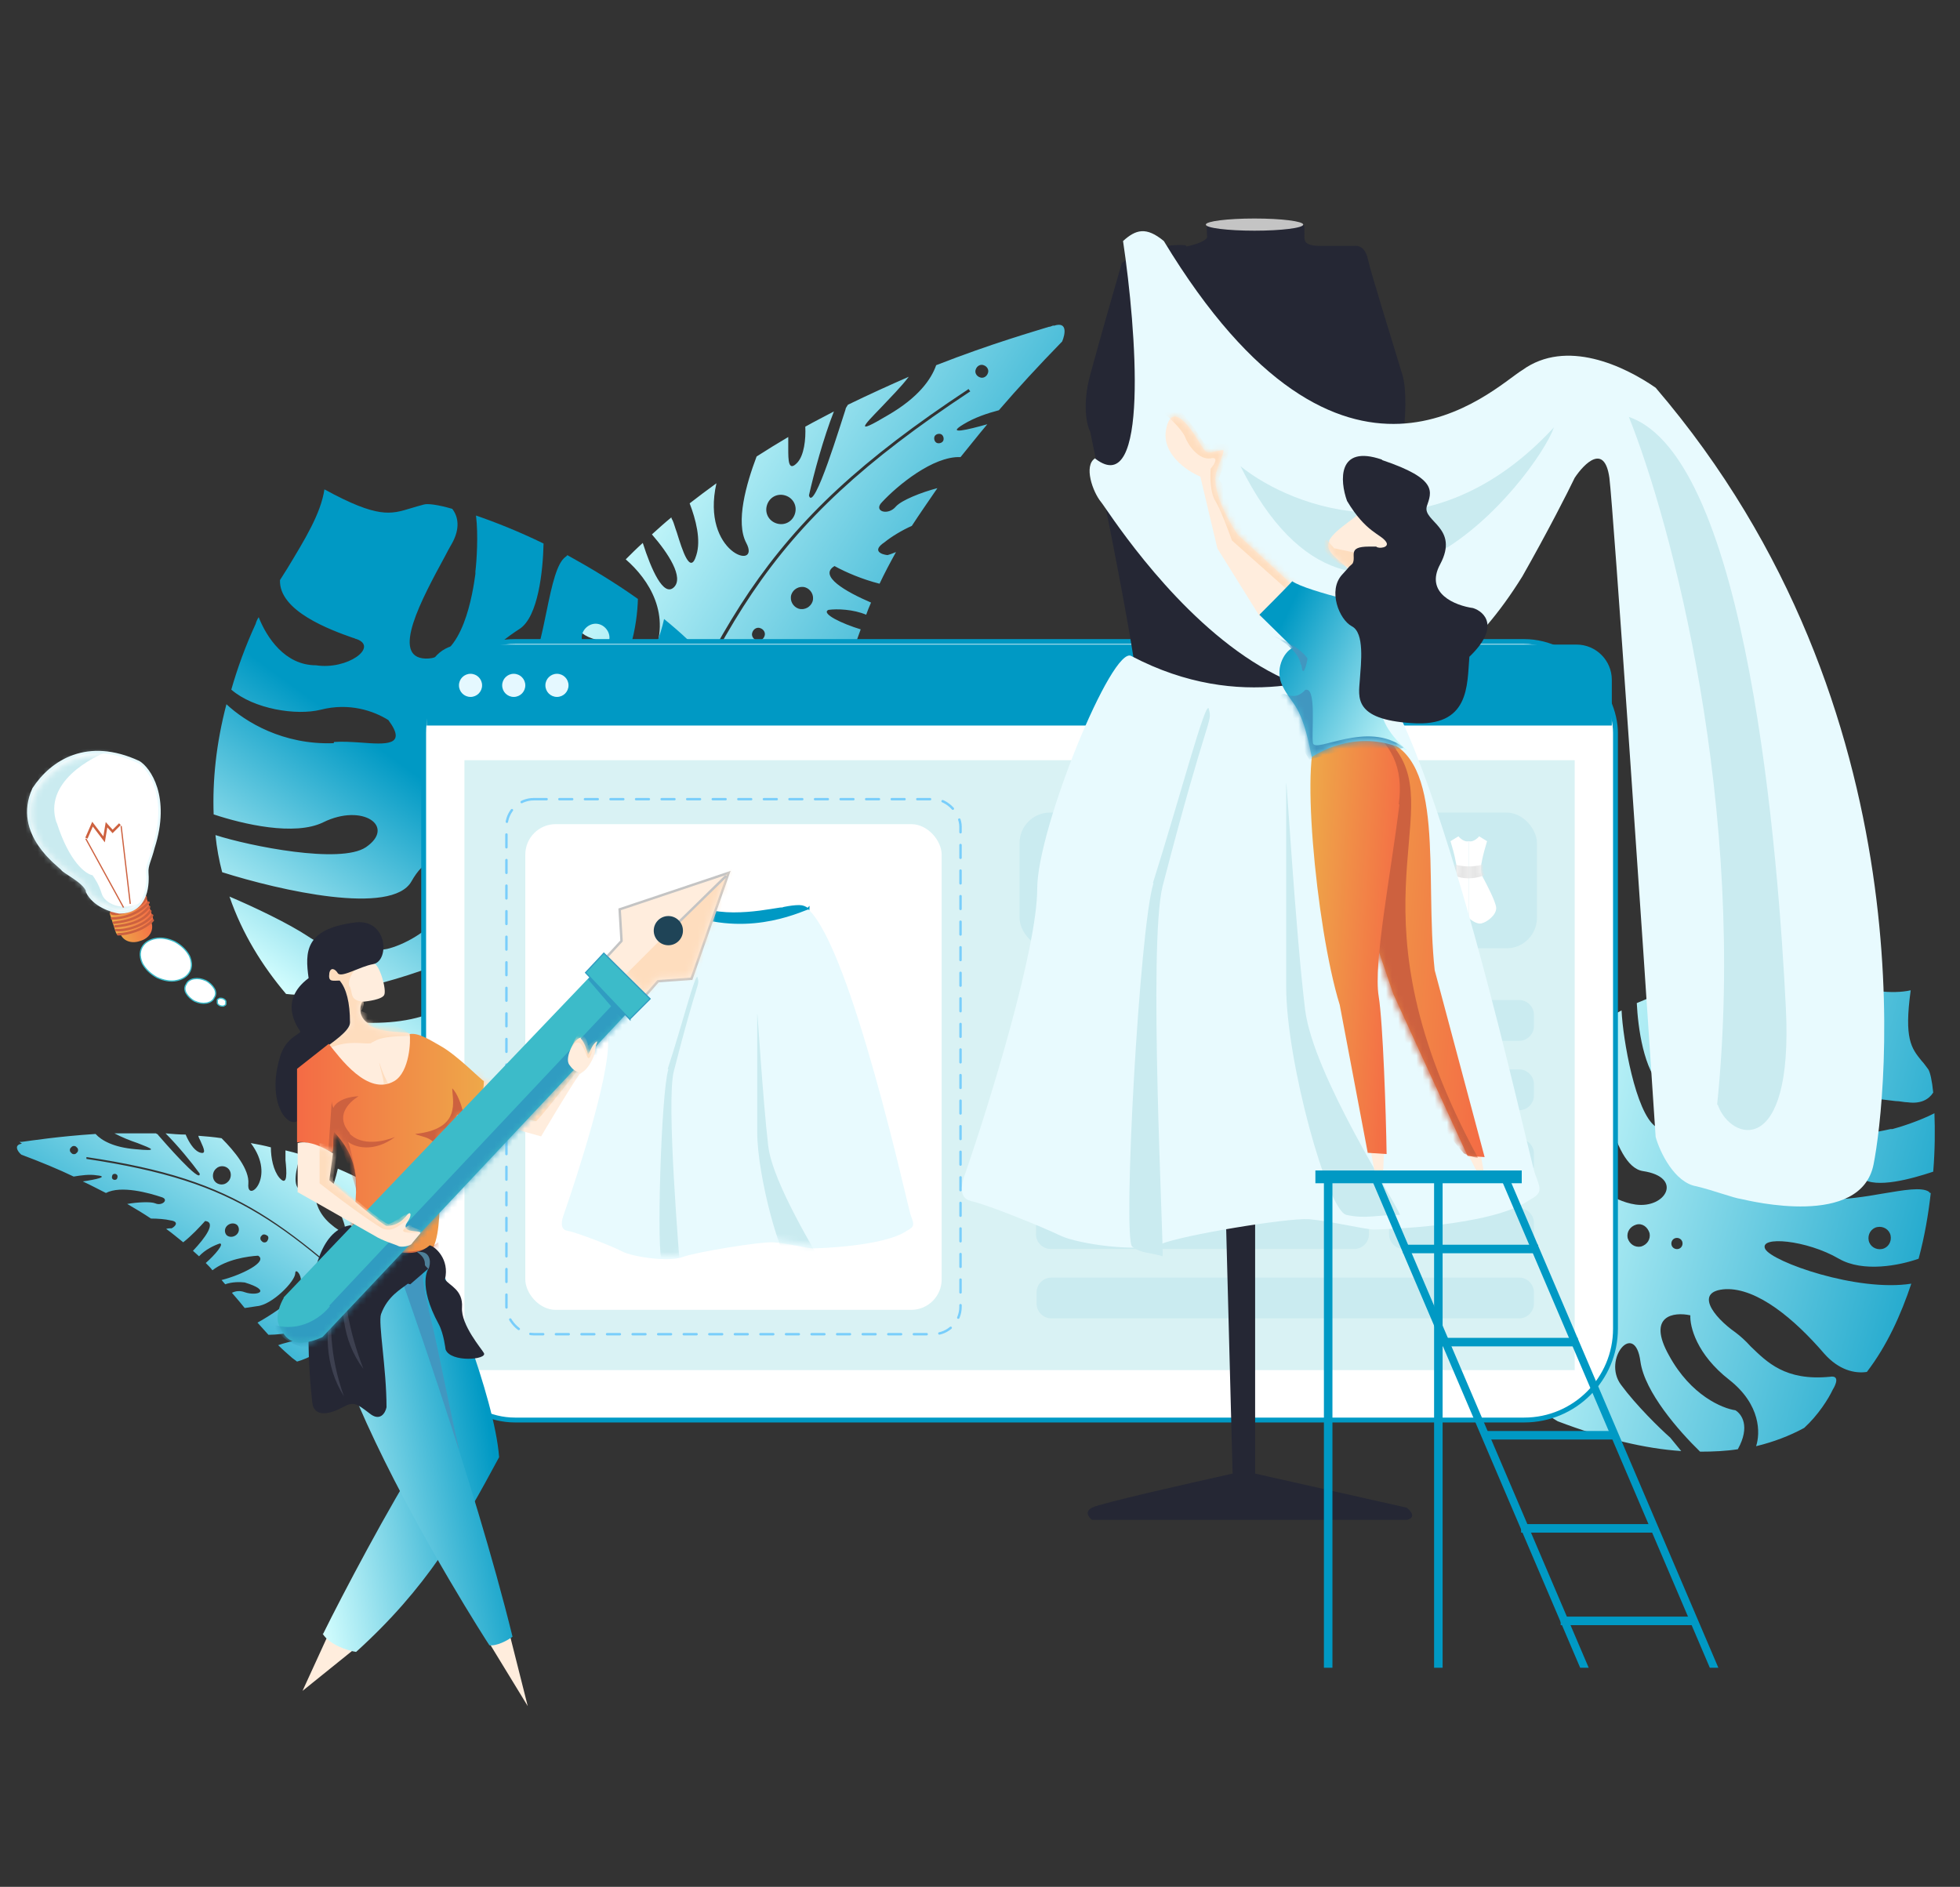 <?xml version="1.0" encoding="UTF-8"?>
<svg id="Layer_1" xmlns="http://www.w3.org/2000/svg" xmlns:xlink="http://www.w3.org/1999/xlink" version="1.1" viewBox="0 0 322 310">
  <rect x="0" y="0" width="322" height="310" fill="#333333" stroke="none"/>
  <!-- Generator: Adobe Illustrator 29.5.1, SVG Export Plug-In . SVG Version: 2.1.0 Build 141)  -->
  <defs>
    <style>
      .st0 {
        mask: url(#mask);
      }

      .st1 {
        stroke: #309cc1;
      }

      .st1, .st2, .st3, .st4 {
        stroke-width: .2px;
      }

      .st1, .st3 {
        fill: #3cbbc9;
      }

      .st5, .st6 {
        fill: #ffeddd;
      }

      .st7 {
        fill: #d9f2f4;
      }

      .st8 {
        fill: #4197c0;
      }

      .st9 {
        fill: url(#linear-gradient9);
      }

      .st10 {
        fill: url(#linear-gradient6);
      }

      .st11 {
        fill: url(#linear-gradient8);
      }

      .st12 {
        fill: url(#linear-gradient7);
      }

      .st13 {
        fill: url(#linear-gradient5);
      }

      .st14 {
        fill: url(#linear-gradient4);
      }

      .st15 {
        fill: #d7dee8;
      }

      .st6, .st16, .st17, .st18, .st19, .st20, .st21, .st22, .st23 {
        stroke-width: .4px;
      }

      .st6, .st21, .st22 {
        stroke: #c4c4c4;
      }

      .st24 {
        fill: url(#linear-gradient13);
      }

      .st25 {
        fill: url(#linear-gradient12);
      }

      .st26 {
        fill: url(#linear-gradient11);
      }

      .st27 {
        fill: url(#linear-gradient10);
      }

      .st16, .st28 {
        stroke: #0099c4;
      }

      .st16, .st29 {
        fill: #0099c4;
      }

      .st17 {
        stroke-linejoin: round;
      }

      .st17, .st18, .st20, .st30, .st22, .st23, .st4 {
        fill: none;
      }

      .st17, .st20 {
        stroke-linecap: round;
      }

      .st17, .st23, .st4 {
        stroke: #cd613f;
      }

      .st31 {
        fill: #252734;
      }

      .st18 {
        stroke: #000;
      }

      .st32 {
        fill: #e5e5e5;
      }

      .st28 {
        stroke-width: .8px;
      }

      .st28, .st2, .st19, .st33, .st21 {
        fill: #fff;
      }

      .st34 {
        fill: #4e7f98;
      }

      .st2, .st3 {
        stroke: #3cbbc9;
      }

      .st35 {
        mask: url(#mask-2);
      }

      .st36 {
        mask: url(#mask-3);
      }

      .st37 {
        mask: url(#mask-4);
      }

      .st38 {
        mask: url(#mask-5);
      }

      .st39 {
        mask: url(#mask-7);
      }

      .st40 {
        mask: url(#mask-6);
      }

      .st41 {
        mask: url(#mask-1);
      }

      .st42 {
        mask: url(#mask-9);
      }

      .st43 {
        mask: url(#mask-8);
      }

      .st44 {
        fill: #c4c4c4;
      }

      .st45 {
        fill: #309cc1;
      }

      .st46 {
        fill: #e5f8ff;
      }

      .st19 {
        stroke: #e8fafe;
      }

      .st20 {
        stroke: #79cefb;
        stroke-dasharray: 2.1 2.1;
      }

      .st47 {
        fill: #caebf0;
      }

      .st48 {
        fill: #1f4457;
      }

      .st30 {
        stroke: #4e7f98;
        stroke-width: 0px;
      }

      .st49 {
        fill: #e8fafe;
      }

      .st50 {
        fill: url(#linear-gradient);
      }

      .st50, .st51, .st52, .st53 {
        fill-rule: evenodd;
      }

      .st51 {
        fill: url(#linear-gradient1);
      }

      .st52 {
        fill: url(#linear-gradient2);
      }

      .st53 {
        fill: url(#linear-gradient3);
      }

      .st54 {
        fill: #feddbe;
      }

      .st55 {
        fill: #3d4050;
      }

      .st56 {
        fill: #cd613f;
      }

      .st57 {
        mask: url(#mask-10);
      }

      .st58 {
        mask: url(#mask-11);
      }

      .st59 {
        mask: url(#mask-13);
      }

      .st60 {
        mask: url(#mask-12);
      }
    </style>
    <linearGradient id="linear-gradient" x1="99.3" y1="226.2" x2="164.6" y2="185.3" gradientTransform="translate(0 310) scale(1 -1)" gradientUnits="userSpaceOnUse">
      <stop offset="0" stop-color="#d6ffff"/>
      <stop offset="1" stop-color="#0099c4"/>
    </linearGradient>
    <linearGradient id="linear-gradient1" x1="248.2" y1="121.3" x2="330" y2="99.6" xlink:href="#linear-gradient"/>
    <linearGradient id="linear-gradient2" x1="52.7" y1="124.8" x2="25.9" y2="84.3" xlink:href="#linear-gradient"/>
    <linearGradient id="linear-gradient3" x1="53.7" y1="141.4" x2="115.4" y2="226.6" gradientTransform="translate(0 310) scale(1 -1)" gradientUnits="userSpaceOnUse">
      <stop offset="0" stop-color="#d6ffff"/>
      <stop offset=".4" stop-color="#0099c4"/>
    </linearGradient>
    <mask id="mask" x="93" y="149.2" width="56.4" height="59.1" maskUnits="userSpaceOnUse">
      <g id="mask0">
        <path class="st49" d="M93.8,201.7c-1.2-.2-.9-1.8-.6-2.5,2.4-6.8,7.1-21.7,7.1-27.5s7.4-23.6,9.2-22.4c10.8,5.6,19.7,2,23,.7,6.9,6.4,15.9,47.7,16.4,49.2.6,1.5.7,1.8-.6,2.5-3.7,2.5-14.3,2.8-15.2,2.8s-4.3-.8-6.4-1c-2.1-.1-12.3,1.5-14.5,2.4-2.1.8-8.1,0-9.8-.8-1.7-.8-7.2-3.1-8.8-3.4Z"/>
      </g>
    </mask>
    <mask id="mask-1" x="236.8" y="136.8" width="9" height="15.2" maskUnits="userSpaceOnUse">
      <g id="mask1">
        <path class="st33" d="M239.2,141.4c.2,1.3,0,2.2-.2,2.5-.7,1.3-2.1,4.3-2.2,5.3-.1,1.3,1.5,2.5,2.4,2.8.7.2,1.7-.5,2.1-.9v-13.4c-.6.2-1.4-.5-1.7-.8l-1.3.8c.2.7.7,2.5.9,3.8Z"/>
        <path class="st33" d="M243.4,141.4c-.2,1.3,0,2.2.2,2.5.7,1.3,2.1,4.3,2.2,5.3.1,1.3-1.5,2.5-2.4,2.8-.7.2-1.7-.5-2.1-.9v-13.4c.6.2,1.4-.5,1.7-.8l1.3.8c-.2.7-.7,2.5-.9,3.8Z"/>
      </g>
    </mask>
    <linearGradient id="linear-gradient4" x1="80.1" y1="77.3" x2="47.1" y2="71.3" gradientTransform="translate(0 310) scale(1 -1)" gradientUnits="userSpaceOnUse">
      <stop offset="0" stop-color="#0099c4"/>
      <stop offset="1" stop-color="#d6ffff"/>
    </linearGradient>
    <linearGradient id="linear-gradient5" x1="82.7" y1="94.2" x2="48" y2="84" gradientTransform="translate(0 310) scale(1 -1)" gradientUnits="userSpaceOnUse">
      <stop offset="0" stop-color="#c5fdfd"/>
      <stop offset=".3" stop-color="#4197c0"/>
    </linearGradient>
    <linearGradient id="linear-gradient6" x1="82.4" y1="76.6" x2="47" y2="69.5" xlink:href="#linear-gradient4"/>
    <mask id="mask-2" x="51.9" y="156.9" width="15.7" height="23.7" maskUnits="userSpaceOnUse">
      <g id="mask2">
        <path class="st5" d="M60.4,168.3c2.7,1.7,6.4,1,7,1.6.8.6.2,5.8-2.5,8-2.6,2.2-7.2-1.6-9.5-2.4-1.7-.7-4.1-2.4-3.2-3.7,1.1-1.7,5.2-2.1,5.2-3.5s-1.1-3.6-2.5-5.5c-1.1-1.5-2.2-4.1-1.3-4l1.3-.5c.5-.7,1.6-.9,2.5-1.4,1.1-.6,3,1.4,3.9,1.4s2.2,4.4,1.7,5.2c-.4.7-2.6,1-3.6,1.1-.4.7-.7,2.5,1.1,3.6Z"/>
      </g>
    </mask>
    <mask id="mask-3" x="76.2" y="172.4" width="20.3" height="14.3" maskUnits="userSpaceOnUse">
      <g id="mask3">
        <path class="st5" d="M87.5,182.8l-8-5.2-1.4-1.1-1.9,6.9,1.9.3,10.8,3s4.7-8,6.3-10.2c3.6-2.5-1.7-1.7-1.7-1.7l-6.1,8Z"/>
      </g>
    </mask>
    <linearGradient id="linear-gradient7" x1="79.5" y1="121.6" x2="48.9" y2="121.6" gradientTransform="translate(0 310) scale(1 -1)" gradientUnits="userSpaceOnUse">
      <stop offset="0" stop-color="#eea849"/>
      <stop offset="1" stop-color="#f46b45"/>
    </linearGradient>
    <linearGradient id="linear-gradient8" y1="121.6" y2="121.6" xlink:href="#linear-gradient7"/>
    <mask id="mask-4" x="48.9" y="169.8" width="33.4" height="39.6" maskUnits="userSpaceOnUse">
      <g id="mask4">
        <path class="st11" d="M58,201.9c3.8,7.3,10.4,5.1,13.2,3,2.2-4.7,0-18.8,1.4-18.8s2.1-2,2.5-3c1.8,1,3.1.5,3.6.8.3-1.7.7-4.2.8-6.3-.3,0-4.3-4.2-7.2-5.8-1.6-.9-3.6-2.2-5-1.9.2,1,0,6.2-2.5,7.7-4.4,2.6-9-3.9-10.8-6.1l-5.2,4.1v12.1c1.3-.4,4.3.9,5.8,1.6.3-.8,0-2.4.3-3.3,4.4,4.7,3.9,8.8,3,15.7Z"/>
      </g>
    </mask>
    <mask id="mask-5" x="99.1" y="142.8" width="21.8" height="25.4" maskUnits="userSpaceOnUse">
      <g id="mask5">
        <path class="st6" d="M107.9,160.5h0s0,0,0,0l-2.1,2.4-6-6.2,2.4-2.6h0c0,0,0-.1,0-.1l-.2-4.8,17.2-5.9-5.9,16.8-5.3.4Z"/>
      </g>
    </mask>
    <mask id="mask-6" x="44.7" y="159.9" width="62.4" height="61.8" maskUnits="userSpaceOnUse">
      <g id="mask6">
        <path class="st3" d="M46.7,213.2l50.7-53.1,5.8,6c-15.8,16.9-48,51.1-50.3,53.5-5.2,2.3-6.2-.3-7-2-.6-1.4.3-3.5.8-4.3Z"/>
      </g>
    </mask>
    <mask id="mask-7" x="93.3" y="169.7" width="5.3" height="6.5" maskUnits="userSpaceOnUse">
      <g id="mask7">
        <path class="st5" d="M95.5,170.5c-1-.2-2.8,3.2-2,4.4.5.7.9,1.1,1.7,1.3,1,.2,2.5-2.4,2.6-3.7,0-.9.6-1.7.1-1.3-.7.6-.9,1.5-1.3,2.1h0c-.1-.4-.5-2-1.2-2.7Z"/>
      </g>
    </mask>
    <mask id="mask-8" x="48.9" y="187.7" width="20.7" height="17.1" maskUnits="userSpaceOnUse">
      <g id="mask8">
        <path class="st5" d="M48.9,195.8v-8c1.9-.6,5,1.1,5.8,1.7l-.6,4.4c2.9,2.4,8.9,7.5,9.4,7.5,1.9,0,2.8-1.1,3.3-1.7s.6-.3.6-.3c.1.2,0,.6-.3,1.1s-.7.9-.3,1.4c.6.6,2.7.2,2.2.8-.4.5-1.2,1.4-1.4,1.7-.3.3-1.7.6-2.2.3-.3-.2-2.5-.8-3.9-1.7l-12.7-7.2Z"/>
      </g>
    </mask>
    <linearGradient id="linear-gradient9" x1="18.6" y1="158.5" x2="24.8" y2="160.5" xlink:href="#linear-gradient7"/>
    <linearGradient id="linear-gradient10" x1="19.2" y1="156.7" x2="25.3" y2="158.7" xlink:href="#linear-gradient7"/>
    <mask id="mask-9" x="1.7" y="121.5" width="24.2" height="30.2" maskUnits="userSpaceOnUse">
      <g id="mask9">
        <path class="st21" d="M14.4,145.9c1,2.2,3.8,3.1,5,3.2,4.6,0,4.4-4.9,4.3-6.1-.1-1.2.5-2,.9-3.8,2.6-7.9-.7-12.3-2.3-13.3-8-3.7-13.5-.2-16.3,4.2-3.2,7.1,4.1,12,4.5,12.5s3.3,1.8,3.8,3.3Z"/>
      </g>
    </mask>
    <linearGradient id="linear-gradient11" x1="217.6" y1="155.6" x2="246.2" y2="153.6" xlink:href="#linear-gradient7"/>
    <mask id="mask-10" x="219.2" y="120.9" width="25.1" height="69.5" maskUnits="userSpaceOnUse">
      <g id="mask10">
        <path class="st21" d="M243.9,190.1l-2.8-.2-12.2-26.6-7.5-22c-2.5-7.8-4.8-22.8,5.7-19.8,10.5,3,6.9,22.2,8.6,37.9l8.2,30.7Z"/>
      </g>
    </mask>
    <linearGradient id="linear-gradient12" x1="213.6" y1="156.7" x2="230.2" y2="155.6" xlink:href="#linear-gradient7"/>
    <mask id="mask-11" x="190.5" y="66.2" width="30.1" height="35.2" maskUnits="userSpaceOnUse">
      <g id="mask11">
        <path class="st5" d="M203.4,87.9l8.7,8-5,5.6-7.1-11.4-2.8-11.8c-2.2-.9-6.5-3.8-5.6-7.9,1.1-5.2,4.9,1.4,5.8,2.9.9,1.4,1.1,1.1,2.6.8s1.2-.5-.1,3.2c-1.1,2.9,1.9,8.4,3.6,10.8Z"/>
      </g>
    </mask>
    <linearGradient id="linear-gradient13" x1="208.9" y1="204" x2="234.3" y2="191.8" xlink:href="#linear-gradient4"/>
    <mask id="mask-12" x="206.8" y="95.5" width="24.5" height="29.3" maskUnits="userSpaceOnUse">
      <g id="mask12">
        <path class="st15" d="M231.1,123.3c-7.5-3.6-14,0-15.6,1.1-1.7-9-3.2-8.4-4.8-11.7-1.3-2.6.1-5.5,1.7-6.3l-5.5-5.4c1.1-1.1,3.7-3.7,5.4-5.5,2.4,1.7,14.9,4.4,17.7,5.3,2.7.8,1.1,3.4-.5,6.8-2.2,4.8-5.6,9.3,1.7,15.7Z"/>
      </g>
    </mask>
    <mask id="mask-13" x="217" y="82.5" width="16.6" height="14.5" maskUnits="userSpaceOnUse">
      <g id="mask13">
        <path class="st5" d="M218.3,88.9c1.1-2.2,5.2-4,6.8-6.4,2.3.2,7.1,1.4,8.4,4.9,1.2,3.6-6.6,9.1-10.1,9.6-.6-4.4-6.2-5.4-5-8.1Z"/>
      </g>
    </mask>
  </defs>
  <path class="st50" d="M173.2,53.5c2.2-.7,1.8,1.4,1.3,2.6-3.9,4-7.3,7.7-10.4,11.3-1.9.5-4,1.2-5.8,2.3-3,1.8.7.9,3.9,0-1.6,1.9-3,3.7-4.4,5.4-4.5-.2-10.4,4.7-12.9,7.4-1.5,1.5,1,2.3,2.3.7.9-1,4.1-2.3,6.8-3-1.5,2.2-2.9,4.2-4.2,6.2-1.6.7-3.4,1.8-4.5,2.7-2.1,1.4-.5,2,.5,2.1.4-.1.9-.3,1.4-.5-1,1.8-1.9,3.5-2.7,5.2-2.8-.7-5.6-1.9-7.4-2.9-2.7,1.6,1.8,4.2,6,6-.3.7-.6,1.4-.8,2-2.1-.9-4.8-1-6.2-.8-1.3.6,2.3,2.3,5.3,3.2-.3.8-.6,1.7-.9,2.5-4.5-1.1-10,.5-12.5,1.6-1.8,2.7,6.2,2.8,11.4,1.9-.2.5-.3,1-.5,1.5-1.8.2-3.8,1.1-4.9,1.8-5.8,5.2-1.5,4.9.9,2.5,1-1,2.1-1.3,3.1-1.2-.3,1-.5,1.9-.8,2.9h0c-.2.8-.4,1.5-.7,2.3-.9.2-2,.5-3.1.9-3.8,1.4-11.7-1.9-12.5-3.8-.8-1.9-2.5,3.7,2.8,5.6,2.4.9,7.4,2,11.4,2.2-.4,1.4-.9,2.8-1.4,4.2-3.8,1.7-10.8,3.5-14.5,4.3-3.8,2.6,2.1,1.4,7.6.3,2.1-.4,4.2-.9,5.6-1-.6,1.5-1.2,3.1-2,4.7-.3.5-.5,1-.8,1.4-6.9,1.1-15.8-1.9-20.1-3.9-3,4.8,8.4,7.6,16.8,8.8-1.5,2-3.1,3.7-4.8,5.3-1.7-1.4-4.7-2.7-6.9-3.3-8.1-1.9-11.4,1.6-5.4,1.2,4.8-.3,6.2,1.5,6.2,2.5.2,1.1.7,2.4,1.5,3.4-17,12.1-38,6.9-34.6-20.1,2.9.3,7.6-.5,10.3-5.1,2-3.4,1.3-3-.8-2-2,1-5.2,2.5-8.7,2.3.1-.5.2-1.1.4-1.6.5-1.9,1-3.7,1.6-5.6.9.5,3-.1,4.8-.6,1.4-.4,2.7-.7,3.2-.6.3,0,.7.3,1.3.5,3.4,1.3,11.2,4.4,9.8-1-4.3-2.6-13-6.3-17.3-3.1.9-2.1,1.9-4.1,3-6.1.5,0,1.1-.2,1.8-.5,2.3-.9,1-1.1-.9-1.1.5-.8.9-1.5,1.4-2.3,1,2.4,3.4,4.2,5.4,5.2,1.6-1.3,3.8-4.2-.3-5.4-1.8-.6-2.7-1.7-3-2.9,1.7-2.3,3.5-4.6,5.3-6.7,1.3,1.9,3.1,3.9,4.5,5.3-.7,6.2-1,16.2,3.1,7.4,3.2-7-.6-12.8-4.4-16.1.9-.9,1.8-1.8,2.8-2.7,1.4,4.4,3.4,8.9,5.1,7.3,1.7-1.6-.9-5.6-3.6-8.7,1.1-1,2.1-1.9,3.2-2.8,0,.2.1.3.2.5.2.4.4,1.2.7,2,.9,2.9,2.2,7.1,3.2,3.7.8-2.5-.1-5.9-1.1-8.5,1.4-1.1,2.9-2.2,4.4-3.3-2.6,11.5,7.4,14.5,4.9,9.8-1.8-3.4,0-9.7,1.7-14.2,1.7-1.1,3.5-2.2,5.2-3.2,0,0,0,0,0,.1,0,.5,0,1.2,0,1.8,0,1.9,0,3.9,1.5,2.3,1.1-1.2,1.4-3.8,1.3-5.9,1.6-.9,3.2-1.7,4.7-2.5-1.7,4.3-3.3,10.2-4.1,13.8.8,3,5.4-12.4,6-14.1,0-.2.2-.5.4-.8,3.5-1.7,6.8-3.2,10-4.6-1.2,1.6-3.1,3.5-4.6,5.1-2.8,2.9-4.5,4.6,1.2,1.2,5-2.9,7.1-5.9,7.9-8.2,9.2-3.6,16.3-5.6,18.5-6.3.3,0,.6-.2.7-.2ZM125.6,104.5c-.2.6-.8.9-1.3.7-.6-.2-.9-.8-.7-1.3.2-.6.8-.9,1.3-.7.6.2.9.8.7,1.3ZM131.2,100c1,.3,2-.3,2.3-1.2.3-1-.3-2-1.2-2.3-1-.3-2,.3-2.3,1.2-.3,1,.3,2,1.2,2.3ZM130.6,84.4c-.4,1.3-1.7,2-3,1.6-1.3-.4-2-1.7-1.6-3,.4-1.3,1.7-2,3-1.6,1.3.4,2,1.7,1.6,3ZM154,72.8c.4.1.9-.1,1-.5s-.1-.9-.5-1c-.4-.1-.9.1-1,.5-.1.4.1.9.5,1ZM162.3,61.3c-.2.6-.8.9-1.3.7-.6-.2-.9-.8-.7-1.3.2-.6.8-.9,1.3-.7.6.2.9.8.7,1.3ZM159,64c-17.4,11.5-27.6,21-35.9,33.2-8.1,12-14.4,26.6-23.6,48.3l-.4.9.5.2.4-.9c9.3-21.7,15.5-36.3,23.6-48.3,8.2-12.1,18.4-21.6,35.8-33.1l-.3-.4Z"/>
  <path class="st51" d="M283.4,176.1c-2.6-6.1-1.5-11.9-.3-15-5.4.6-10.1,1.9-14.2,3.7.2,4,1.1,11,4.2,13.9,4.3,4,3,9.2-1.1,6.4-3.3-2.3-5.4-14.4-5.6-19.1-1.5.8-3,1.7-4.3,2.6.5,8,2.6,23,7.8,23.8,6.7,1,3.8,6.2-1.2,5.5-4.1-.6-7.2-3.7-8.3-5.3-1.1-1.8-3.1-6.4-2.3-10.3.7-3.1,1-8.2,1.2-11.6-4,3.4-7,7.3-9.3,11.6,1.9,7.3,9.6,16.3,14,20.6-.9.6-3.1,1.7-4.7,1-6.6-1.5-9.8-10.9-11-18.1-1.6,3.7-2.7,7.5-3.5,11.3,3.2,5.6,10,13.1,18.2,10,2.2,1.4,2.8,5.8-2.6,6.4-4.3.5-9.7-4.6-11.8-7.3-1-1.1-2.9-3.1-4.6-4.7-.5,4.7-.5,9.1-.1,12.8.6,4.4,3.7,14.4,12,19.2,7.6,2.9,14.4,4.5,20.3,4.9l-1.8-2.2c-1.7-1.5-5.6-5.3-8.1-8.7-3.1-4.2,2.3-10.7,3.2-3.8.7,5,6.3,11.4,9.8,14.8,2.2,0,4.3-.1,6.2-.4,2.1-3.8.6-5.8-.4-6.4-2.1-.3-7.3-2.4-10.9-9-3.7-6.6.8-7.2,3.5-6.6-.1,1.8,1,6.4,6.4,10.6,5.2,4.1,5.1,8.8,4.4,10.9,2.9-.7,5.5-1.7,7.9-3,2.3-2.1,4-4.8,4.7-6.3.5-.8,1.2-2.4-.5-2.1-7.3.7-10.3-2.4-13-5-.8-.9-1.7-1.7-2.5-2.3-3.7-2.6-6.8-6.8-1.6-7.1,5.2-.2,11.3,4.9,16.2,10.6,2.4,2.7,5,3.3,7,3,3.3-4.3,5.6-9.4,7.3-14.5-8.9,1.4-22.9-3.6-24-5.7-1.1-2.2,6.8-1.5,12.1,1.6,4,2.3,10,1.1,13.1,0,1-3.7,1.6-7.3,2-10.8-.1,0-.2,0-.3-.2-1.2-.8-4-.3-7.6.3-2.8.5-6.1,1-9.4,1-7.4,0-10-4.9-6.1-6.7,3.9-1.8,8.8.8,12.1,3.2,2.3,1.7,8.1.1,11.7-1.1.3-3.6.3-6.9.2-9.6-2.3,1.2-5.7,2.3-6.9,2.6,0,0-.2,0-.3,0h0c-2.3.5-11.2,2.5-12.8-2.1-1.5-4.4,7.2-3.3,13.6-2.5h0c.7,0,1.4.2,2,.2,2.2.3,3.5-.5,4.2-1.6-.2-2-.5-3.3-.8-3.8-.4-.5-.7-1-1.1-1.4-1.7-2.1-2.9-3.6-1.8-11.6-3.1.7-7.1,0-11.5-.8h0c-.6-.1-1.2-.2-1.8-.3-3.9,1.3-3.7,8.6-3.6,11.8,0,.2,0,.4,0,.5,0,3.1-4.2.3-5.2-3.8-1.5-3.9,1.1-7.4,3.2-9.3-.3,0-.6,0-.9,0-3.3-.2-6.4-.1-9.3.1-1.3,3.7-.1,9.3,1.8,12,2.2,3.2,2.4,6.6,2,8.8-2.3,3.6-3.2.8-4.1-2.3-.3-1.2-.7-2.4-1.2-3.3ZM290,193.4c1-.2,1.6-1.2,1.4-2.2-.2-1-1.2-1.6-2.2-1.4-1,.2-1.6,1.2-1.4,2.2.2,1,1.2,1.6,2.2,1.4ZM309.2,205.2c1-.2,1.6-1.2,1.4-2.2-.2-1-1.2-1.6-2.2-1.4-1,.2-1.6,1.2-1.4,2.2.2,1,1.2,1.6,2.2,1.4ZM271,202.6c.2,1-.4,1.9-1.4,2.2-1,.2-1.9-.4-2.2-1.4-.2-1,.4-1.9,1.4-2.2s1.9.4,2.2,1.4ZM275.7,205.2c.5-.1.8-.6.7-1.1-.1-.5-.6-.8-1.1-.7-.5.1-.8.6-.7,1.1.1.5.6.8,1.1.7Z"/>
  <path class="st52" d="M3.6,187.9c-1.4.2-.7,1.3-.1,1.8,3.2,1.2,6.1,2.4,8.6,3.6,1.2-.2,2.6-.4,3.8-.2,2.1.2-.2.7-2.3,1,1.3.6,2.6,1.3,3.8,1.9,2.5-1.3,7.1,0,9.2.7,1.2.4,0,1.5-1.1,1-.7-.3-2.9-.2-4.6.1,1.4.8,2.7,1.6,3.9,2.4,1.1,0,2.4.1,3.2.3,1.5.2.8,1,.2,1.3-.3,0-.6,0-.9.1,1,.7,1.9,1.5,2.8,2.2,1.4-1.1,2.7-2.5,3.6-3.5,1.9.2,0,2.8-2,4.9.3.3.7.6,1,.9,1-1.1,2.5-1.8,3.4-2.1.8,0-.8,1.9-2.3,3.2.4.4.8.8,1.1,1.2,2.3-1.8,5.8-2.3,7.5-2.4,1.7,1-2.8,3.2-6,4,.2.2.4.5.6.7,1.1-.4,2.4-.4,3.2-.3,4.6,1.4,2,2.3,0,1.6-.8-.3-1.5-.2-2.1.1.4.5.8.9,1.2,1.4h0c.3.4.6.7.9,1.1.6-.1,1.3-.2,2-.3,2.5-.2,6.3-4.1,6.3-5.4,0-1.3,2.3,1.4-.2,3.9-1.1,1.1-3.8,3-6,4.2.6.7,1.2,1.3,1.8,2,2.6,0,7-.9,9.3-1.4,2.8.5-.9,1.3-4.3,2.2-1.3.3-2.6.6-3.4.9.7.7,1.5,1.4,2.3,2.1.3.2.5.4.8.6,4.2-1.2,8.6-5.2,10.5-7.4,2.9,1.9-3,6.5-7.5,9.3,1.3.7,2.7,1.3,4,1.7.6-1.3,2.1-2.7,3.1-3.7,4.2-3.2,6.9-2.1,3.4-.8-2.8,1.1-3.2,2.5-3,3,.1.6.2,1.6,0,2.3,12.6,2.3,23.4-6.1,15-20.3-1.6.9-4.5,1.7-7.1-.1-2-1.3-1.5-1.3,0-1.3,1.4,0,3.6,0,5.5-1-.2-.3-.4-.5-.6-.8-.7-.9-1.5-1.8-2.2-2.7-.4.5-1.7.7-2.9.9-.9.2-1.7.3-2,.5-.1.1-.3.3-.6.6-1.6,1.6-5.4,5.4-5.9,2,1.8-2.5,5.9-6.9,9.1-6.2-1-.9-2.1-1.8-3.2-2.6-.3,0-.7.2-1.2.2-1.5.1-.8-.4.3-.9-.4-.3-.9-.6-1.4-.9,0,1.6-1,3.3-1.8,4.3-1.2-.3-3.2-1.3-1.1-3.1.9-.8,1.1-1.6,1-2.4-1.5-.9-3.1-1.6-4.7-2.3-.3,1.4-.8,3-1.3,4.1,1.9,3.3,4.5,8.8,0,4.9-3.5-3.1-2.7-7.3-1.3-10.1-.7-.3-1.5-.5-2.3-.8.3,2.8.2,5.9-1.2,5.4-1.4-.5-.8-3.4,0-5.8-.8-.3-1.7-.5-2.5-.7,0,.1,0,.2,0,.3,0,.3,0,.8,0,1.3.2,1.9.4,4.5-1,2.9-1-1.2-1.4-3.3-1.4-5-1.1-.3-2.2-.5-3.3-.7,4.3,5.7-.7,10-.4,6.7.2-2.4-2.3-5.4-4.4-7.5-1.3-.2-2.5-.3-3.8-.4,0,0,0,0,0,0,0,.3.3.7.4,1,.5,1.1,1,2.2-.3,1.7-.9-.4-1.7-1.7-2.2-2.9-1.1,0-2.2-.1-3.3-.2,2,2,4.3,4.8,5.6,6.6.3,1.9-6.1-5.5-6.8-6.3,0-.1-.2-.2-.4-.3-2.4,0-4.7,0-6.8,0,1.1.6,2.6,1.2,3.8,1.6,2.3.9,3.7,1.4-.4,1-3.5-.3-5.5-1.4-6.5-2.5-6.1.4-10.6,1.1-12.1,1.3-.2,0-.4,0-.4,0ZM43,203.9c.2.3.7.3.9,0s.3-.7,0-.9-.7-.3-.9,0c-.3.2-.3.7,0,.9ZM38.8,202.9c-.5.4-1.2.4-1.6,0-.4-.5-.3-1.2.2-1.6.5-.4,1.2-.4,1.6,0,.4.5.3,1.2-.2,1.6ZM35.3,194.1c.5.6,1.5.7,2.1.1.6-.5.7-1.5.2-2.1-.5-.6-1.5-.7-2.1-.1-.6.5-.7,1.5-.2,2.1ZM19.2,193.7c-.2.2-.5.2-.7,0-.2-.2-.1-.5,0-.7.2-.2.5-.2.7,0,.2.2.1.5,0,.7ZM11.7,189.4c.2.3.7.3.9,0,.3-.2.3-.7,0-.9-.2-.3-.7-.3-.9,0-.3.2-.3.7,0,.9ZM14.2,190.1c12.7,1.9,20.8,4.5,28.5,9.2,7.5,4.6,14.6,11.1,25.1,20.8l.5.4-.2.2-.4-.4c-10.5-9.7-17.5-16.2-25.1-20.8-7.6-4.6-15.7-7.2-28.4-9.1v-.3Z"/>
  <path class="st53" d="M54.8,122.1c-8.3.3-14.5-3.5-17.6-6.4-1.7,6.5-2.3,12.5-2.1,18.1,4.8,1.6,13.3,3.6,18,1.3,6.5-3.2,12,.7,7,4.1-4.2,2.8-19.1-.2-24.7-2,.2,2.1.6,4.2,1.1,6.1,9.5,3,27.9,7.2,31.1,1.5,4.1-7.3,9-1.7,5.8,3.9-2.5,4.5-7.6,6.7-9.8,7.2-2.6.5-8.8.8-12.9-2-3.3-2.2-9-4.9-13-6.6,2.1,6.1,5.4,11.4,9.3,16,9.3,1.1,23.2-3.8,30.2-7,.3,1.3.6,4.3-.9,5.9-4.7,7-17,6.5-25.9,4.7,3.6,3.5,7.5,6.5,11.5,9,7.9-1.2,19.7-5.7,19.7-16.7,2.6-1.9,8-.7,6.3,5.9-1.4,5.2-9.7,9.1-13.7,10.4-1.7.6-5,2-7.4,3.2,5.2,2.7,10.3,4.6,14.8,5.8,5.4,1.3,18.4,2.1,27.7-5.3,6.8-7.5,11.6-14.6,14.8-21.3l-3.4,1.1c-2.5,1.3-8.6,4.1-13.7,5.5-6.3,1.7-11.4-7.4-3-5.4,6.1,1.5,16.1-2.2,21.6-4.8,1-2.5,1.7-5,2.3-7.4-3.4-4.1-6.5-3.3-7.6-2.4-1.2,2.3-6,7.3-15.3,8.7-9.3,1.3-8-4.1-6.1-7,2,.9,7.8,1.7,15.2-2.6,7.1-4.2,12.5-2,14.6-.2.5-3.7.5-7.2,0-10.5-1.4-3.6-3.8-6.8-5.2-8.3-.7-1-2.3-2.5-2.6-.4-2.5,8.8-7.4,10.9-11.6,12.8-1.4.6-2.7,1.2-3.8,1.9-4.6,3.1-10.9,4.8-8.9-1.3,2.1-6.1,10.7-10.9,19.5-14.1,4.2-1.5,6-4.3,6.6-6.8-3.6-5.7-8.3-10.7-13.6-15-2.4,11-14.4,25-17.4,25.3-3.1.3,1.3-8.5,7.3-13.3,4.5-3.5,5.7-11.2,5.8-15.3-3.8-2.7-7.8-5.1-11.6-7.2,0,.1-.2.2-.3.3-1.4,1-2.2,4.5-3.1,8.9-.7,3.5-1.6,7.5-3,11.4-3.2,8.6-10.1,9.4-10.5,4.1-.3-5.3,4.9-9.9,9.1-12.6,3-2,3.8-9.4,3.9-14-4.1-2-7.9-3.5-11.1-4.6.4,3.2.1,7.6-.1,9.2,0,0,0,.2,0,.4h0c-.4,2.9-2,14.1-8.2,13.9-5.8-.2-.6-9.8,3.2-16.8h0c.4-.8.8-1.5,1.2-2.2,1.3-2.4,1-4.3,0-5.6-2.4-.7-4.1-.9-4.7-.7-.8.2-1.4.4-2.1.6-3.3,1-5.4,1.7-14.2-3.1-.6,4-3.2,8.2-6.1,13h0c-.4.6-.8,1.3-1.2,1.9-.2,5.1,8.3,8.2,12,9.5.2,0,.4.2.6.2,3.6,1.3-1.5,5.1-6.7,4.3-5.1,0-8.1-4.6-9.4-7.9-.2.3-.4.7-.5,1.1-1.7,3.7-3,7.3-4,10.8,3.7,3.2,10.7,4.3,14.7,3.3,4.7-1.2,8.7.2,11.1,1.7,3.2,4.3-.5,4-4.5,3.7-1.5-.1-3.1-.2-4.4-.1ZM77.9,122.2c.2-1.2-.7-2.4-1.9-2.6-1.2-.2-2.4.7-2.6,1.9-.2,1.2.7,2.4,1.9,2.6,1.2.2,2.4-.7,2.6-1.9ZM100.1,105.1c.2-1.2-.7-2.4-1.9-2.6s-2.4.7-2.6,1.9c-.2,1.2.7,2.4,1.9,2.6,1.2.2,2.4-.7,2.6-1.9ZM80,148.3c1.2.2,2.1,1.3,1.9,2.6-.2,1.2-1.3,2.1-2.6,1.9-1.2-.2-2.1-1.3-1.9-2.6.2-1.2,1.3-2.1,2.6-1.9ZM85.2,144.1c0-.6-.3-1.2-.9-1.3-.6,0-1.2.3-1.3.9,0,.6.3,1.2.9,1.3.6,0,1.2-.3,1.3-.9Z"/>
  <rect class="st28" x="69.6" y="105.4" width="195.8" height="127.9" rx="15" ry="15"/>
  <rect class="st7" x="76.3" y="124.9" width="182.4" height="100.2"/>
  <path class="st29" d="M70.1,111.7c0-3.2,2.6-5.8,5.8-5.8h183.1c3.2,0,5.8,2.6,5.8,5.8v7.5H70.1v-7.5Z"/>
  <circle class="st46" cx="77.3" cy="112.6" r="1.9"/>
  <circle class="st46" cx="84.4" cy="112.6" r="1.9"/>
  <circle class="st46" cx="91.5" cy="112.6" r="1.9"/>
  <rect class="st20" x="83.2" y="131.3" width="74.6" height="87.9" rx="4.5" ry="4.5"/>
  <rect class="st33" x="86.3" y="135.4" width="68.4" height="79.8" rx="5" ry="5"/>
  <path class="st47" d="M252,166.7c0-1.3-1.1-2.4-2.4-2.4h-76.9c-1.3,0-2.4,1.1-2.4,2.4v1.9c0,1.3,1.1,2.4,2.4,2.4h76.9c1.3,0,2.4-1.1,2.4-2.4v-1.9Z"/>
  <path class="st47" d="M252,178.1c0-1.3-1.1-2.4-2.4-2.4h-76.9c-1.3,0-2.4,1.1-2.4,2.4v1.9c0,1.3,1.1,2.4,2.4,2.4h76.9c1.3,0,2.4-1.1,2.4-2.4v-1.9Z"/>
  <path class="st47" d="M252,189.5c0-1.3-1.1-2.4-2.4-2.4h-76.9c-1.3,0-2.4,1.1-2.4,2.4v1.9c0,1.3,1.1,2.4,2.4,2.4h76.9c1.3,0,2.4-1.1,2.4-2.4v-1.9Z"/>
  <path class="st47" d="M224.9,200.9c0-1.3-1.1-2.4-2.4-2.4h-49.9c-1.3,0-2.4,1.1-2.4,2.4v1.9c0,1.3,1.1,2.4,2.4,2.4h49.9c1.3,0,2.4-1.1,2.4-2.4v-1.9Z"/>
  <path class="st47" d="M252,212.3c0-1.3-1.1-2.4-2.4-2.4h-76.9c-1.3,0-2.4,1.1-2.4,2.4v1.9c0,1.3,1.1,2.4,2.4,2.4h76.9c1.3,0,2.4-1.1,2.4-2.4v-1.9Z"/>
  <path class="st47" d="M252,200.9c0-1.3-1.1-2.4-2.4-2.4h-19c-1.3,0-2.4,1.1-2.4,2.4v1.9c0,1.3,1.1,2.4,2.4,2.4h19c1.3,0,2.4-1.1,2.4-2.4v-1.9Z"/>
  <rect class="st47" x="167.5" y="133.5" width="22.3" height="22.3" rx="5" ry="5"/>
  <rect class="st47" x="198.8" y="133.5" width="22.3" height="22.3" rx="5" ry="5"/>
  <rect class="st47" x="230.2" y="133.5" width="22.3" height="22.3" rx="5" ry="5"/>
  <path class="st33" d="M176.6,138.3c0-.2.2-.7.3-1,.2.4,1.3.5,1.8.5v14.2h-1.6c-.2-1.4-.8-4.7-1-6.4-.3-2.2.5-3,.8-3.3.3-.3,0-1.7-.3-2.3-.3-.6-.1-1.6,0-1.8Z"/>
  <path class="st33" d="M180.7,138.3c0-.2-.2-.7-.3-1-.2.4-1.3.5-1.8.5v14.2h1.6c.2-1.4.8-4.7,1-6.4.3-2.2-.5-3-.8-3.3-.3-.3,0-1.7.3-2.3.3-.6.1-1.6,0-1.8Z"/>
  <path class="st18" d="M176.6,138.3c0-.2.2-.7.3-1,.2.4,1.3.5,1.8.5v14.2h-1.6c-.2-1.4-.8-4.7-1-6.4-.3-2.2.5-3,.8-3.3.3-.3,0-1.7-.3-2.3-.3-.6-.1-1.6,0-1.8Z"/>
  <path class="st18" d="M180.7,138.3c0-.2-.2-.7-.3-1-.2.4-1.3.5-1.8.5v14.2h1.6c.2-1.4.8-4.7,1-6.4.3-2.2-.5-3-.8-3.3-.3-.3,0-1.7.3-2.3.3-.6.1-1.6,0-1.8Z"/>
  <path class="st33" d="M211.4,141.8c-.3.3-1.9.1-2.6,0-.9-.5-.4-1.6-.3-2,.1-.3,0-1-.1-1.3-.3-1.1,1.4-.7,1.8-.7s.8-.1,1.2,0,.5.7.4.9c-.1.2-.1.9.1,1.3.2.4-.1,1.4-.5,1.8Z"/>
  <path class="st33" d="M206.6,150.8c-.8-1.1,1-6.1,2-8.4.4.4,2,.2,2.8,0,1.1.4,2.8,7.4,2.6,8.4-.2,1-2.6.9-3,.4-.4-.4-1.4-.4-2.1-.4s-1.4.7-2.3,0Z"/>
  <path class="st18" d="M211.4,141.8c-.3.3-1.9.1-2.6,0-.9-.5-.4-1.6-.3-2,.1-.3,0-1-.1-1.3-.3-1.1,1.4-.7,1.8-.7s.8-.1,1.2,0,.5.7.4.9c-.1.2-.1.9.1,1.3.2.4-.1,1.4-.5,1.8Z"/>
  <path class="st18" d="M206.6,150.8c-.8-1.1,1-6.1,2-8.4.4.4,2,.2,2.8,0,1.1.4,2.8,7.4,2.6,8.4-.2,1-2.6.9-3,.4-.4-.4-1.4-.4-2.1-.4s-1.4.7-2.3,0Z"/>
  <path class="st16" d="M132.8,149.3c0,.3-.3.5-.8.9-.6.3-1.5.6-2.5.9-2.2.5-5.3.8-8.8.8-3.5,0-6.7-.4-8.9-1-1.1-.3-2-.6-2.6-1-.3-.2-.5-.3-.7-.5-.1-.2-.2-.3-.2-.4,0-.3.2-.5.4-.6.2-.1.4-.2.7-.2.6,0,1.5.1,2.5.4.2,0,.5.1.7.2,2.1.5,4.7,1.3,7.9,1.3,3.2,0,5.7-.5,7.7-.8.2,0,.4,0,.6-.1,1-.2,1.8-.3,2.5-.3.6,0,1,.2,1.4.5Z"/>
  <path class="st49" d="M93.2,202.2c-1.3-.2-.9-1.8-.6-2.6,2.4-6.9,7.3-22.2,7.3-28.1s7.6-24.1,9.4-22.8c11,5.7,20.2,2,23.5.7,7.1,6.6,16.3,48.7,16.8,50.2.6,1.6.7,1.9-.6,2.6-3.8,2.6-14.7,2.9-15.5,2.9s-4.4-.9-6.5-1c-2.2-.1-12.6,1.6-14.8,2.4-2.2.9-8.3,0-10-.9-1.7-.9-7.4-3.1-9-3.4Z"/>
  <g class="st0">
    <g>
      <path class="st47" d="M109.8,175.7c-1.2,3.8-2,31-1,31.7,1,.7,1.6.5,2.9.9,0-1-2.3-27.3-1-32.3,3.9-15.3,4.3-14,3.9-15.4-.3-1.1-2.5,7.7-4.9,15Z"/>
      <path class="st47" d="M124.4,186c0,7.2,3.9,21.5,5.7,21.9,1.8.4,2.8,0,5,0-.4-1.2-8.2-13.4-8.9-19.7-.9-7.7-1.8-23-1.8-21.6v19.4Z"/>
    </g>
  </g>
  <path class="st33" d="M239.2,141.7c.2,1.2,0,2.1-.2,2.4-.7,1.3-2.1,4-2.2,5-.1,1.2,1.5,2.4,2.4,2.6.7.2,1.7-.5,2.1-.9v-12.6c-.6.2-1.4-.4-1.7-.8l-1.3.8c.2.7.7,2.3.9,3.6Z"/>
  <path class="st33" d="M243.4,141.7c-.2,1.2,0,2.1.2,2.4.7,1.3,2.1,4,2.2,5,.1,1.2-1.5,2.4-2.4,2.6-.7.2-1.7-.5-2.1-.9v-12.6c.6.2,1.4-.4,1.7-.8l1.3.8c-.2.7-.7,2.3-.9,3.6Z"/>
  <g class="st41">
    <path class="st32" d="M243.7,142c-1.9.6-3.9.3-4.7,0,0,.3,0,1-.3,1.7,2.3,1.3,5.5.1,5.2,0-.3-.1-.3-1.1-.3-1.7Z"/>
  </g>
  <path class="st5" d="M86.7,280.3l-3-11.9-3.9.6,6.9,11.3Z"/>
  <path class="st5" d="M49.7,277.8l4.9-10.7,5.4,2.4-10.3,8.3Z"/>
  <path class="st14" d="M53,268.4c1.1,1.8,4.1,2.8,5.5,3,11.6-10.5,17.1-20.1,23.5-32-.8-10.2-8.8-29.5-11-34.5-3.3,2.2-10.8,1.4-11.6-3.3-2.8,15.7,3,25.7,9.7,37.8-5,7.7-13,22.9-16,29Z"/>
  <path class="st13" d="M70.5,215.1c-.9-2.9-2.2-11,0-11l-13-1.1,14.6,31.5,3.3,3.6c-1.7-7.4-4.1-20-5-22.9Z"/>
  <path class="st10" d="M80.3,270.3c1.3.2,3.1-.8,3.9-1.4-6.3-25.7-18.8-60.4-19.6-62.6-3.9-.8-4.1-1.7-6.6-4.7-19,4.1,21.3,67.1,22.4,68.7Z"/>
  <path class="st5" d="M60.4,168.3c2.7,1.7,6.4,1,7,1.6.8.6.7,6.1-1.9,8.3-2.6,2.2-7.7-1.9-10-2.7-1.7-.7-4.1-2.4-3.2-3.7,1.1-1.7,5.2-2.1,5.2-3.5s-1.1-3.6-2.5-5.5c-1.1-1.5-2.2-4.1-1.3-4l1.3-.5c.5-.7,1.6-.9,2.5-1.4,1.1-.6,3,1.4,3.9,1.4s2.2,4.4,1.7,5.2c-.4.7-2.6,1-3.6,1.1-.4.7-.7,2.5,1.1,3.6Z"/>
  <g class="st35">
    <g>
      <path class="st54" d="M62.7,180.6c.4-.2.4-2.4.3-3,0-.3-1-3.9-.6-2.8.9,2.8,2.4,5.2,2.8,5,.2,0,0,.4-2.5.8Z"/>
      <path class="st54" d="M61,171.3c.8-.2.8-1.1,6.6-1.1,0-.7-5.5-3-8.3-4.1-.7.6-2.8,3-5.2,6.1,3.3-1.4,5.4-.6,6.9-.8Z"/>
      <path class="st54" d="M57.4,162.1c-.4-1.1.7-2.7,1.4-3.3-5.5-.8-5.5,1.4-5.5,1.7s1.8,2.1,2.8,3l-2.8,6.9c-.4.5-.8,1.5.6,1.9,0-.6,3.6-1.1,5.2-5.2-.8.3,1-1.6.6-2.5-2.2-.3-1.7-1.1-2.2-2.5Z"/>
    </g>
  </g>
  <path class="st31" d="M54.1,159.9c.2-1.1,1-.7,1.4,0,.6.8,3.6-1.1,5.8-1.5,2.8-.5,2.4-7.8-3.3-6.8-7.9,1.1-7.9,4.8-7.3,9.1-5.1,3.8-1.7,8.2-1.4,8.7.3.5-2.5.9-3.4,4.6-2.2,7.7,1.9,12.1,3.4,9.7.6-2.9,2.6-10.3,3.8-11.3,1.4-1.1,4.4-3,4.4-4.4,0-3.3-.6-5.6-1.7-6.9-1.1,0-1.9.3-1.7-1.1Z"/>
  <path class="st5" d="M87.5,182.8l-8-5.2-1.4-1.1-1.9,6.9,1.9.3,10.8,3s4.7-8,6.3-10.2c3.6-2.5-1.7-1.7-1.7-1.7l-6.1,8Z"/>
  <g class="st36">
    <path class="st54" d="M88.1,184.2c-.8,0-9.9-2.8-9.9-2.8v-6.1c-.1,0,9.2,5.1,9.2,5.1,1.6-2.1,5-6.6,5.5-7.7.5-1.1,2.4.6,3.2,1.6,0,0-6.6,8.5-8,9.9Z"/>
  </g>
  <path class="st12" d="M58,201.9c3.8,7.3,10.4,5.1,13.2,3,2.2-4.7,0-18.8,1.4-18.8s2.1-2,2.5-3c1.8,1,3.1.5,3.6.8.3-1.7.7-4.2.8-6.3-.3,0-4.3-4.2-7.2-5.8-1.6-.9-3.6-2.2-5-1.9.2,1,0,6.2-2.5,7.7-4.4,2.6-9-3.9-10.8-6.1l-5.2,4.1v12.1c1.3-.4,4.3.9,5.8,1.6.3-.8,0-2.4.3-3.3,4.4,4.7,3.9,8.8,3,15.7Z"/>
  <g class="st37">
    <g>
      <path class="st56" d="M58.2,197.5c.8,9.9,11.1,8.9,13.8,6.6,1.1,5.7-5.6,5.3-9.4,5.2l-5.5-6.9c-1.7-1.1-4-6.3,1.1-5Z"/>
      <path class="st56" d="M75.9,182.3l6.3,1.7-1.4,2.8-5.5-3c-.8.7-2.8,3.3-3,6.1-.6-3.3-3-3-4.1-3.6,7.7-.8,6.1-5.5,6.1-7.5.9.9,1.5,2.8,1.7,3.6Z"/>
      <path class="st56" d="M57.4,186.2c2,2.2,5.8,1.3,7.5.6-3.5,2.6-6.6,1.7-7.7.8.6,1.8,1.6,6.1,1.4,8.3-.2-1.5-2.1-6.3-3-8.6l-.3,3-1.4-.6.6-8.8c0,.5.3,1.3.3,1.1s.8-1.7,4.1-1.9c-1.7,1.1-3.9,3.3-1.4,6.1Z"/>
    </g>
  </g>
  <path class="st31" d="M67.4,211l3-2.6s-1.9,2.6,1.7,9.2c.8,1.5,1.1,4.1,1.1,4.1.8,2.2,6.9,1.7,6.3.6-.3-.6-3.8-4.6-3.6-7.5.2-2.9-2.1-3.6-2.8-4.6.8-3.3-1.6-5.4-2.5-5.6-2.4,2.1-6.9,1.9-13-3.3-9.4,1.4-6.6,26.4-6.3,29.1.3,2.7,3.2,1.8,5,.8,1.8-1,2.3-.6,4.4,1h0c1.7,1.4,2.6,0,2.8-1,0-6.4-1.4-13.9-.9-15.3,1.1-3,3.3-4.1,4.4-5Z"/>
  <path class="st55" d="M56.5,229.4c-2.4-6.7-2.4-12.5-1.7-16.5-1.5,5.6-1.5,11.4,1.7,16.5Z"/>
  <path class="st55" d="M59.7,224.9c-2.5-6.5-3.4-12.3-2.9-16.3-1,5.7-.7,11.5,2.9,16.3Z"/>
  <path class="st30" d="M59.1,204.6c2.8,2.8,7.7,3.2,10.8,2.8"/>
  <path class="st30" d="M63.8,211.5c3.9-3,3.9-.8,6.4-3.9"/>
  <path class="st30" d="M65.2,206.3c1.1.5,4.1.8,4.7.6"/>
  <path class="st30" d="M60.7,211.2c1.4-3.6,6.6-1.4,9.3-3.9"/>
  <path class="st34" d="M69.3,205.7c1.5.2,1.5,1.9,1.1,2.8,0,0-.2-.2-.3-.3-.3-.3-.3-.3-.3-.6,0-1.7-2.5-2.2-.6-1.9Z"/>
  <path class="st6" d="M108.1,161.2h0s0,0,0,0l-2.1,2.4-6.3-6.4,2.4-2.6h0c0,0,0-.2,0-.2l-.3-5,17.9-6-6.1,17.4-5.5.4Z"/>
  <g class="st38">
    <path class="st54" d="M120.1,142.8l-17.4,17.4-3.6,3.9,4.7,4.1,5-2.5,6.1-2.8,6.1-13.2-.8-6.9Z"/>
  </g>
  <path class="st22" d="M119.3,143.9l-8.8,8.6"/>
  <circle class="st48" cx="109.8" cy="152.9" r="2.4"/>
  <path class="st3" d="M46.7,213.2l50.7-53.1,5.8,6c-15.8,16.9-48,51.1-50.3,53.5-5.2,2.3-6.2-.3-7-2-.6-1.4.3-3.5.8-4.3Z"/>
  <g class="st40">
    <path class="st45" d="M54.1,214.5l48.3-51.3,4.7,4.4-48.8,53c-3.2,1.3-10.4,2.5-13.5-3,4.6,1.5,8.2-1.4,9.4-3Z"/>
  </g>
  <path class="st45" d="M104.7,164.5l-2.6,2.8-5.5-6.4,1.2-1.4,6.9,5Z"/>
  <path class="st1" d="M103.5,167.4l3.3-3.3-7.6-7.5-3,3.2,7.3,7.7Z"/>
  <path class="st5" d="M95.5,170.5c-1-.2-2.8,3.2-2,4.4.5.7.9,1.1,1.7,1.3,1,.2,2.5-2.4,2.6-3.7,0-.9.6-1.7.1-1.3-.7.6-.9,1.5-1.3,2.1h0c-.1-.4-.5-2-1.2-2.7Z"/>
  <g class="st39">
    <path class="st54" d="M97.4,172.5c.3-.8.9-1.1,1.1-1.2.4-.7-.7-.7-1.9.5,0-1.1-1-1.9-1.4-2.2-.6.6-1.6,3-1.1,2.3,1.4-2.1,2.2,1.7,2.5,1.9.3.2.5-.4.8-1.4Z"/>
  </g>
  <path class="st5" d="M48.9,195.8v-8c1.9-.6,5,1.1,5.8,1.7l-.6,4.4c2.9,2.4,8.9,7.5,9.4,7.5,1.9,0,2.8-1.1,3.3-1.7s.6-.3.6-.3c.1.2,0,.6-.3,1.1s-.7.9-.3,1.4c.6.6,2.7.2,2.2.8-.4.5-1.2,1.4-1.4,1.7-.3.3-1.7.6-2.2.3-.3-.2-2.5-.8-3.9-1.7l-12.7-7.2Z"/>
  <g class="st43">
    <g>
      <path class="st54" d="M66.5,201.8c-1.1.9,1.4.7,2.8.8.9-.2-.7-.6-1.7-1.1,0-.3,0-.6-1.1.3Z"/>
      <path class="st54" d="M52.5,194.4v-6.6l3,.6-.8,5.5c2.8,2.4,8.4,7.2,9.1,7.2s3.3-2.2,3.6-1.7c.3.6-1.7,1.9-2.2,2.2-.6.3-1.1.6-2.2.3-.3,0-5.2-3.3-10.5-7.5Z"/>
    </g>
  </g>
  <path class="st2" d="M37.1,165c0,.1-.2.2-.4.3-.2,0-.4,0-.6-.1-.2-.1-.4-.3-.4-.4,0-.2,0-.3,0-.5,0-.1.2-.2.4-.3.2,0,.4,0,.6.1.2.1.4.3.4.4,0,.2,0,.3,0,.5ZM31.2,159.6c-.4.8-1.2,1.3-2.2,1.5-1,.2-2.1,0-3.2-.5-1.1-.6-1.9-1.4-2.4-2.3-.4-.9-.5-1.8-.1-2.6.4-.8,1.2-1.3,2.2-1.5,1-.2,2.1,0,3.2.5,1.1.6,1.9,1.4,2.4,2.3.4.9.5,1.8.1,2.6ZM35.2,163.9c-.2.5-.7.8-1.3.9-.6.1-1.2,0-1.9-.3-.6-.3-1.1-.8-1.4-1.3-.3-.5-.3-1.1,0-1.5.2-.5.7-.8,1.3-.9.6-.1,1.2,0,1.9.3.6.3,1.1.8,1.4,1.3.3.5.3,1.1,0,1.5Z"/>
  <path class="st9" d="M18.1,150l5.9-2.7,1,3.1s.4.9-.1,1.2c-.8.4-1.3.4-5.3,2-.4.2-.6-.5-.6-.5l-1-3.1Z"/>
  <path class="st27" d="M24.9,151.6c.4,1.3-.4,2.6-1.9,3-1.4.5-2.9,0-3.3-1.4s.4-2.7,1.8-3.2c1.4-.5,2.9.2,3.3,1.5Z"/>
  <path class="st56" d="M24.1,147.3c.2.5-.5,1.5-2.2,2.3-1.7.7-3.5,1-3.8.5-.2-.5.9-1.5,2.6-2.3,1.6-.8,3.2-1,3.4-.5Z"/>
  <path class="st19" d="M14.3,146.5c1.1,2.3,4,3.2,5.3,3.4,4.9,0,4.7-5.2,4.6-6.5-.1-1.2.5-2.1,1-4.1,2.7-8.4-.7-13.1-2.4-14.1-8.4-3.9-14.3-.2-17.3,4.4-3.4,7.5,4.4,12.7,4.7,13.2.3.5,3.5,2,4.1,3.5Z"/>
  <g class="st42">
    <path class="st47" d="M9.3,135.2c-2.2-6.5,5.4-10.8,9.4-12.1,2.8-2.8-4.6-1.2-8.7,0l-5.7,2.5-2.7,6.7,4.7,10.6,6.4,7.7,9.2,1.2c1.1-.6,2.8-2.1,1.2-3.5-3,1.5-5.9.2-6.4-1.5-.4-1.4-1.2-2.6-1.5-3-1.1-.2-3.8-2.1-5.9-8.7Z"/>
  </g>
  <path class="st23" d="M14.2,137.7l1-2.3,1.9,2.5.4-2.4,1,1.1,1.2-1.2"/>
  <path class="st4" d="M20.3,149.1l-6.2-11.3"/>
  <path class="st4" d="M21.4,148.5l-1.5-12.8"/>
  <path class="st17" d="M19.4,153.5c1.5,0,4.2-.7,5.7-2.3"/>
  <path class="st17" d="M19.1,152.8c1.7.2,4.9-.9,5.9-2.4"/>
  <path class="st17" d="M18.9,152.2c2.3-.2,4.6-.8,5.8-2.5"/>
  <path class="st17" d="M18.7,151.6c3-.3,4.6-1.2,5.8-2.6"/>
  <path class="st17" d="M18.4,150.9c1.5,0,4.1-.5,6-2.6"/>
  <path class="st31" d="M194.8,40.3c-4.2-.4-8.7,1.7-10.5,2.9-1.2,4.1-3.9,13.6-5.2,18.4-1.3,4.8-.6,8.2,0,9.3,1.7,8.2,5.6,27.2,7.2,37.7,16.2,9.7,32.4,5,38.4,1.4,0-4.5.8-16.3,3.8-28.1,3.1-11.8,2.5-18.4,1.9-20.3-1.7-5.6-5.3-17.2-5.7-19.1-.4-1.9-1.6-2.2-2.1-2.1h-5.7c-2.9,0-2.6-1-2.6-2.1s0-1.5-.4-1.4c-4.1-.2-13.7.3-15,0-.9-.2-.6.8-.6,1.9.2.3-.5,1.1-3.4,1.7Z"/>
  <ellipse class="st44" cx="206.1" cy="36.9" rx="8" ry="1"/>
  <path class="st31" d="M206.3,196.4h-5l1.2,45.7c-7.2,1.6-21.8,4.9-23.1,5.6s-.5,1.6,0,2h51.7c1.6-.3.7-1.5,0-2l-24.9-5.6v-45.7Z"/>
  <path class="st49" d="M159.5,197.3c-2.1-.4-1.5-3-1-4.3,4-11.5,11.9-37.1,11.9-47s12.4-40.3,15.5-38.2c18.1,9.5,33.1,3.3,38.6,1.2,11.7,11,26.7,81.3,27.7,83.9,1,2.6,1.2,3.1-1,4.3-6.2,4.3-24.1,4.8-25.5,4.8s-7.2-1.4-10.7-1.7c-3.6-.2-20.7,2.6-24.3,4.1-3.6,1.4-13.6,0-16.5-1.4-2.9-1.4-12.2-5.2-14.8-5.7Z"/>
  <path class="st47" d="M189.5,145.1c-2.3,7.2-5.1,58.5-3.5,59.7,1.6,1.2,2.8.9,5,1.6.2-2-2.4-51.3,0-60.8,7.5-28.9,8.2-26.7,7.6-29.1-.4-2.1-4.8,14.7-9.2,28.6Z"/>
  <path class="st47" d="M211.3,162.1c0,12.3,6.8,36.8,9.9,37.5,3.2.7,4.9,0,8.8,0-.7-2.1-14.3-23-15.6-33.8-1.6-13.2-3.1-39.4-3.1-37v33.3Z"/>
  <path class="st49" d="M180,75.4c8.8,6.7,6.7-21.1,4.5-35.8,2.1-1.9,3.8-2.4,6.7,0,29.6,48.9,54.1,24.1,58.9,21.2,7.2-5.2,16.7-.7,21.9,2.9,45.3,52.9,37.9,117.1,35.8,127.6-2.1,10.5-20.3,6-21.7,5.7-1.4-.2-4.5-1.4-7.4-2.1-3.6-.6-6-5.6-6.7-8.1-2.2-33.7-6.9-102.5-7.6-108.3-.8-5.7-4.1-2.4-5.7,0-1.1,2.3-4.4,8.8-8.6,16.2-30.8,49.6-67.7-10.5-69.2-12.2-1.4-1.7-2.9-6-1-7.2Z"/>
  <path class="st47" d="M282.1,181.5c5-49-7.6-95.8-14.5-113,19.6,6.7,24.6,72.7,25.8,97.3,1.2,24.6-9.1,21.7-11.2,15.7Z"/>
  <path class="st47" d="M203.8,76.6c8.7,7,31.3,15.5,51.5-6.4-2.9,8.1-32,45.6-51.5,6.4Z"/>
  <path class="st5" d="M226,193.4l-.8-4.3,2.2-.8-.2,5.2h-1.2Z"/>
  <path class="st5" d="M243.2,193.6l-2-3.9,1.8-1.4.8,4.4-.6,1Z"/>
  <path class="st26" d="M243.9,190.1l-2.8-.2-12.2-26.6-7.5-22c-2.5-7.8-4.8-22.8,5.7-19.8,10.5,3,6.9,22.2,8.6,37.9l8.2,30.7Z"/>
  <g class="st57">
    <path class="st56" d="M229.3,123.1c8.3,11.1-8.4,26.8,13.5,67.1-.9,0-2.3-.7-2.3-.7,0,0-30.2-33.3-15.4-67.6.7-.8,2.3-1.5,4.3,1.2Z"/>
  </g>
  <path class="st25" d="M229.9,132.2c-1.4,11.4-4.3,26.1-3.4,31.5.7,4.3,1.2,19.1,1.3,25.9l-3.1-.2-4.6-24.3c-4-12.9-6.7-43.4-3.2-44.4l1.6-.5c1.6-.8,3.6-2.1,5.1-1.6,5.1,3.5,7,7.5,6.2,13.5Z"/>
  <path class="st5" d="M203.4,87.9l8.7,8-5,5.6-7.1-11.4-2.8-11.8c-2.2-.9-6.5-3.8-5.6-7.9,1.1-5.2,4.9,1.4,5.8,2.9.9,1.4,1.1,1.1,2.6.8s1.2-.5-.1,3.2c-1.1,2.9,1.9,8.4,3.6,10.8Z"/>
  <g class="st58">
    <path class="st54" d="M194.7,71.8c-.6-1.4-3-3.6-4.2-4.5,1.1-3.6,5.3,2.2,7.3,5.5h4.5l-.7,2.4-1.4,3.5,8.7,11.4,11.8,8.7-5.5,1.4-12.8-11.4c-.6-1.6-1.9-5.2-2.8-6.6-.8-1.4-.8-4-.7-5.2.6-.7,1.4-2,0-1.7-1.7.3-3.5-1.7-4.2-3.5Z"/>
  </g>
  <path class="st24" d="M231.1,123.3c-7.5-3.6-14,0-15.6,1.1-1.7-9-3.2-8.4-4.8-11.7-1.3-2.6.1-5.5,1.7-6.3l-5.5-5.4c1.1-1.1,3.7-3.7,5.4-5.5,2.4,1.7,14.9,4.4,17.7,5.3,2.7.8,1.1,3.4-.5,6.8-2.2,4.8-5.6,9.3,1.7,15.7Z"/>
  <g class="st60">
    <g>
      <path class="st8" d="M213.7,109.2c-.3-2.2-3.3-4.2-4.8-4.8,3.9,1.4,5.5,3.1,5.9,3.8-.2,1.3-.8,3.3-1,1Z"/>
      <path class="st8" d="M214.4,113.4c-1.4,1.4-2.4.9-3.1.7-3-1,1.3,6.7,3.8,10.7l6.2-1.7c2.9.1,8.8.2,9.3-.3-5.9-4.5-14.5,1-14.9-.7-.3-1.7.7-9.7-1.4-8.7Z"/>
    </g>
  </g>
  <path class="st5" d="M218.3,88.9c1.1-2.2,5.2-4,6.8-6.4,2.3.2,7.1,1.4,8.4,4.9,1.2,3.6-6.6,9.1-10.1,9.6-.6-4.4-6.2-5.4-5-8.1Z"/>
  <g class="st59">
    <path class="st54" d="M219.2,90.1l-1.2-1.4c-2.5.3.4,2.8,2.2,4l7.2,2.6-2.9-4.1-5.2-1.1Z"/>
  </g>
  <path class="st31" d="M227,75.5c-7.3-2.5-6.9,3.5-5.7,6.8,3.1,5.2,5.5,5.4,6.4,6.7.7,1-1.3,1.2-1.6.8h-1.2c-3.7,0-2,1.6-2.7,2.8-1,.9-.3.3-1.7,1.8-2.4,2.6-.5,7.4,1.6,8.5,2.1,1.1,1.5,6,1.3,8.8-.2,2.8-1.1,6.5,8.5,7.1,9.6.7,9.1-6.2,9.5-10.9,5.1-4.9,2.5-7.4.6-8-2.9-.4-8-2.4-5.4-7.2,3.2-6-2.9-7-2.2-9.5.8-2.4,1.9-4.5-7.3-7.6Z"/>
  <rect class="st29" x="235.6" y="193.9" width="1.4" height="80.1"/>
  <rect class="st29" x="217.5" y="193.9" width="1.4" height="80.1"/>
  <rect class="st29" x="216.1" y="192.3" width="33.9" height="2.1"/>
  <path class="st29" d="M252.7,204.5v1.4h-22.2v-1.4h22.2Z"/>
  <path class="st29" d="M259.2,219.8v1.4h-22.2v-1.4h22.2Z"/>
  <path class="st29" d="M265.6,235.1l.5,1.4h-22.2v-1.4h21.7Z"/>
  <path class="st29" d="M272.1,250.4v1.4h-22.2v-1.4h22.2Z"/>
  <path class="st29" d="M278.6,265.6v1.4h-22.2v-1.4h22.2Z"/>
  <path class="st29" d="M225.4,193.9h1.4l34.2,80.1h-1.4l-34.2-80.1Z"/>
  <path class="st29" d="M246.7,193.9h1.4l34.2,80.1h-1.4l-34.2-80.1Z"/>
</svg>
